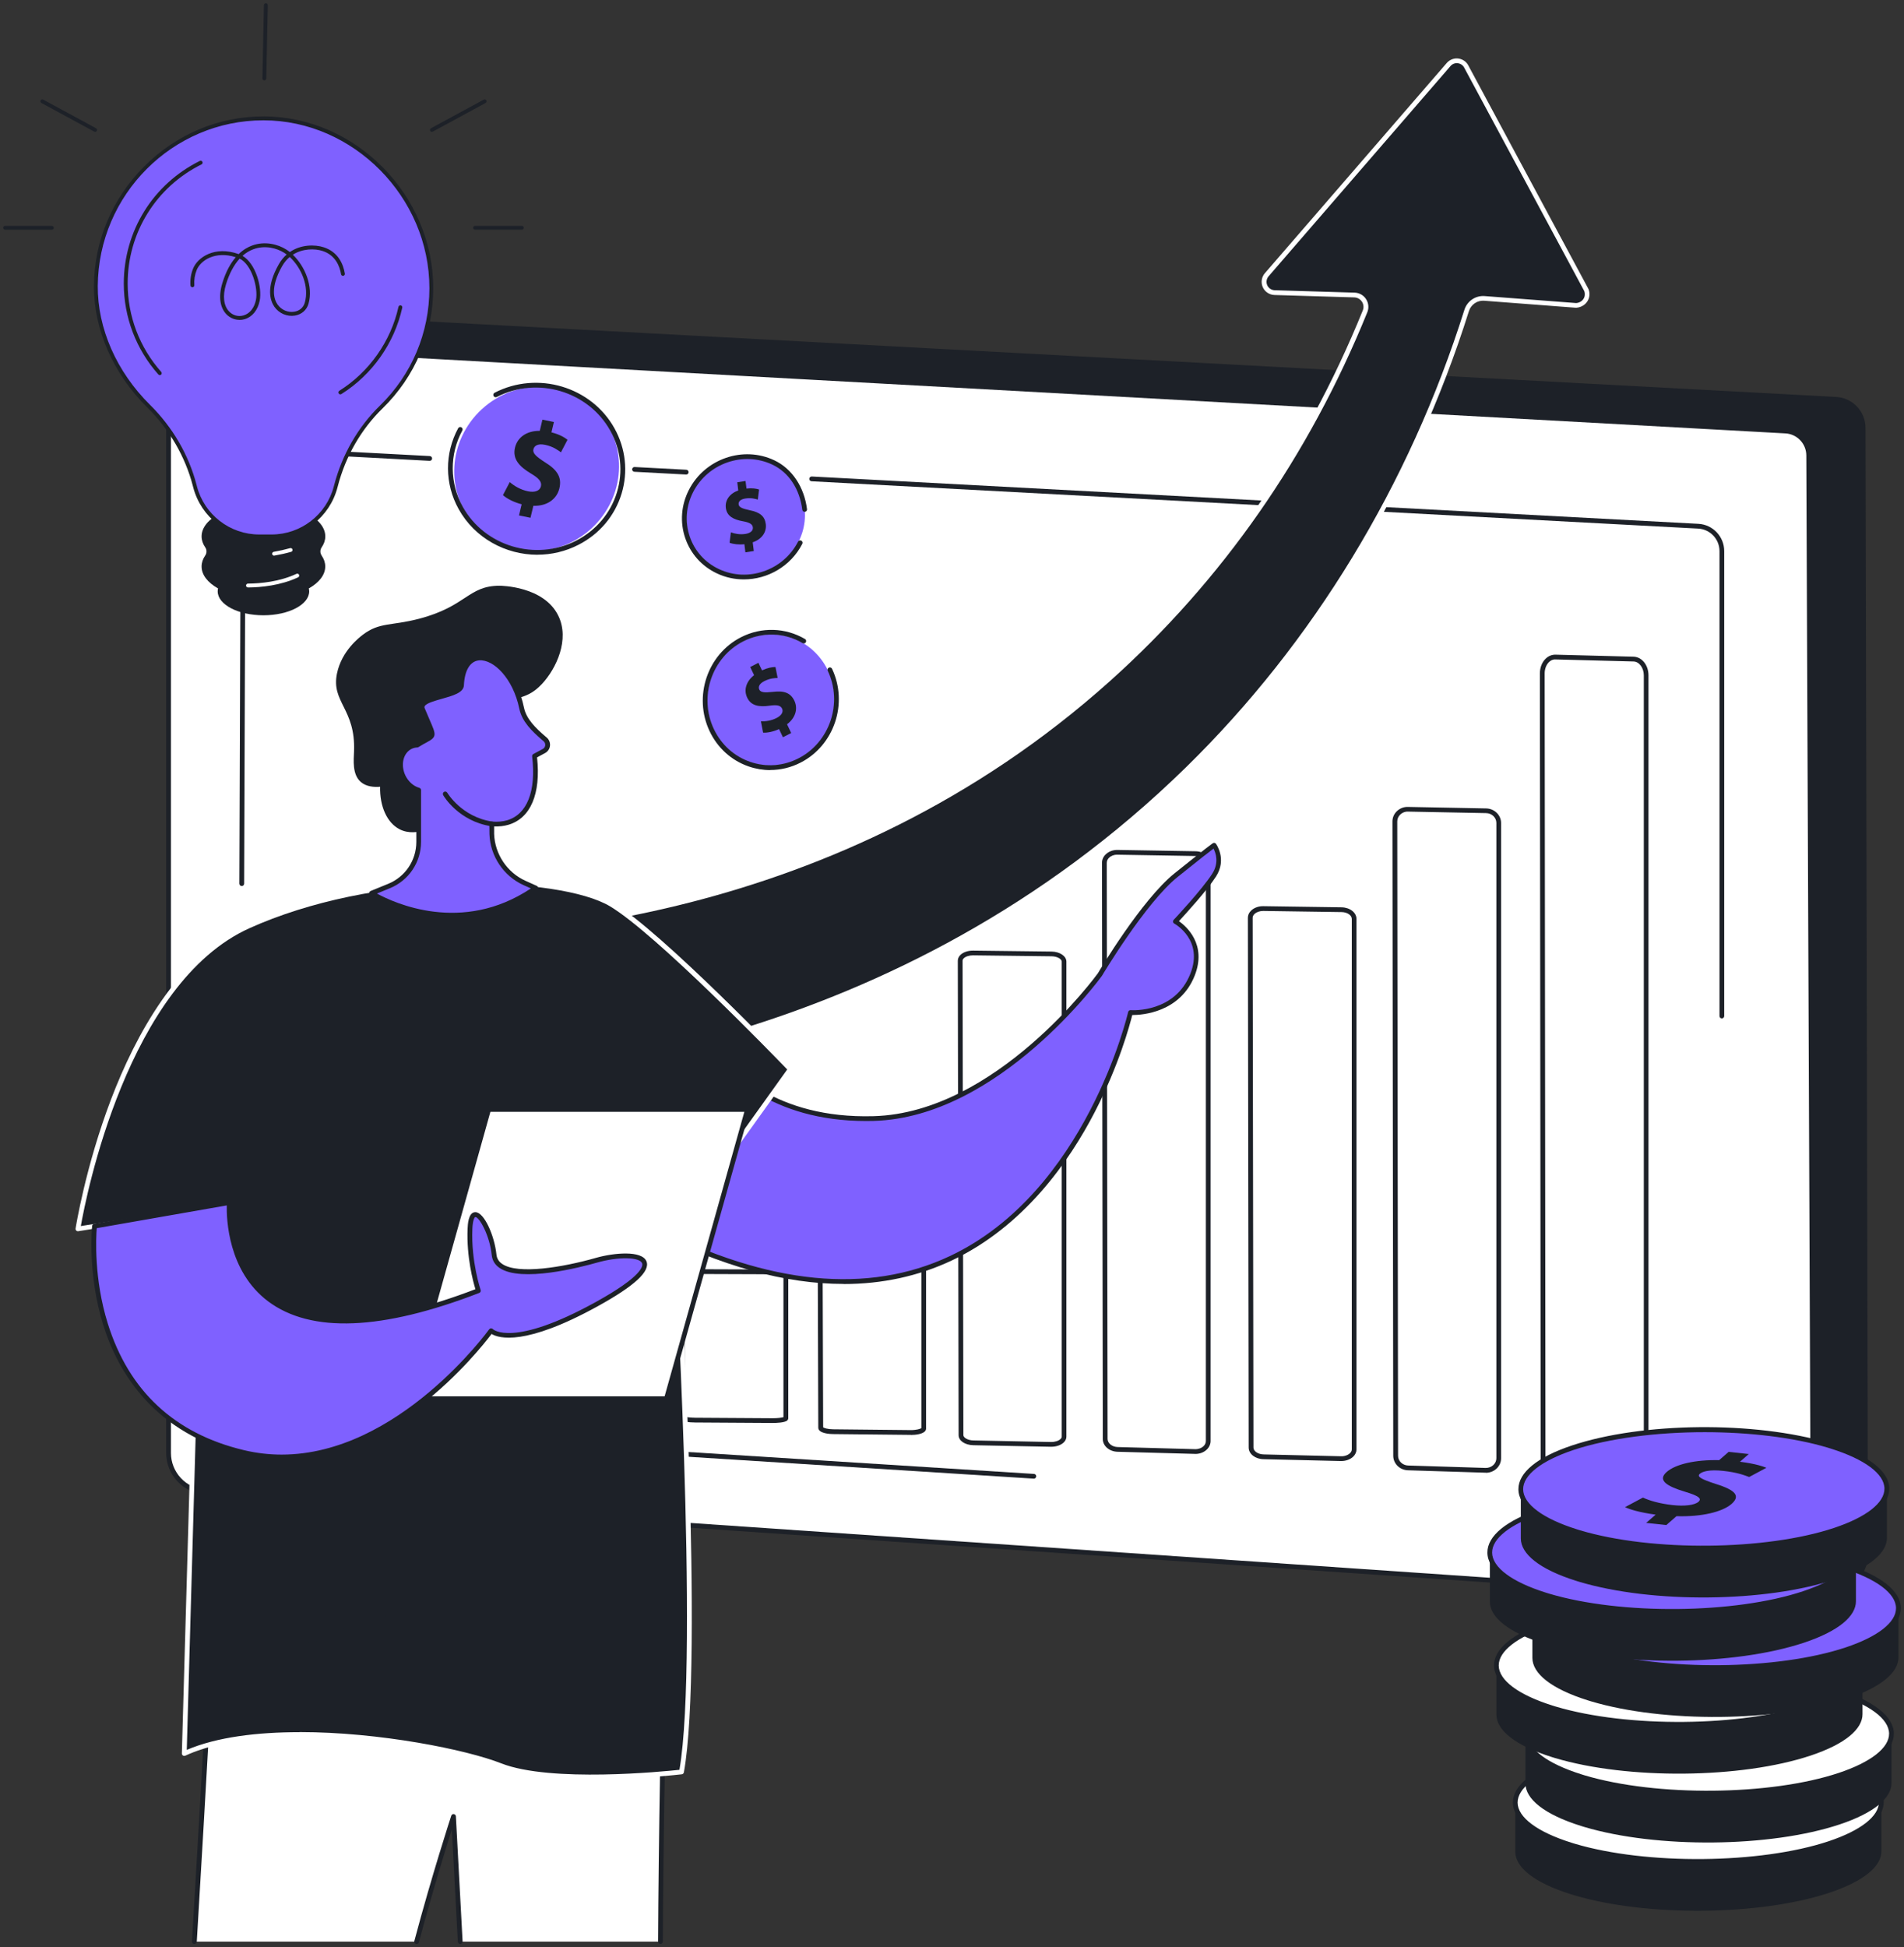 <?xml version="1.0" encoding="UTF-8"?>
<svg xmlns="http://www.w3.org/2000/svg" id="Layer_1" viewBox="0 0 403.28 412.37">
  <rect x="0" y="0" width="403.28" height="412.37" fill="#333333" stroke="none"/>
  <defs>
    <style>.cls-1{fill:#fff;}.cls-2{fill:#1d2128;}.cls-3{fill:#7f61ff;}</style>
  </defs>
  <g id="Building_investment">
    <path class="cls-2" d="m388.33,336.3l-347.09-23.61-1.07-236.8c-.03-5.71,4.74-10.27,10.42-9.97l338.33,18.14c3.48.19,6.21,3.07,6.21,6.57l.52,238.77c0,3.99-3.36,7.16-7.32,6.89Z"></path>
    <path class="cls-1" d="m384.05,330.41c.02,4.81-4.05,8.63-8.85,8.3l-331.77-22.74c-4.35-.3-7.72-3.91-7.72-8.27V81.16c0-4.75,3.99-8.53,8.74-8.27l333.74,18.39c2.75.15,4.9,2.42,4.91,5.17l.95,233.97Z"></path>
    <path class="cls-2" d="m375.78,339.24c-.21,0-.41,0-.62-.02l-331.77-22.74c-4.59-.31-8.19-4.17-8.19-8.77V81.16c0-2.44.98-4.71,2.75-6.38,1.77-1.68,4.09-2.53,6.53-2.39l333.74,18.39c3.01.17,5.37,2.65,5.38,5.67l.95,233.97c0,2.47-.98,4.76-2.78,6.45-1.65,1.55-3.76,2.38-5.99,2.38ZM43.98,73.38c-1.99,0-3.87.75-5.34,2.13-1.57,1.48-2.43,3.49-2.43,5.65v226.55c0,4.07,3.18,7.48,7.25,7.76l331.77,22.74c2.18.16,4.26-.59,5.85-2.09,1.59-1.5,2.47-3.52,2.46-5.71l-.95-233.97c-.01-2.48-1.96-4.53-4.43-4.66L44.42,73.39c-.15,0-.29-.01-.44-.01Z"></path>
    <path class="cls-2" d="m345.94,313.88s-.07,0-.11,0l-16.39-.69c-1.74-.07-3.11-1.8-3.11-3.94l-.17-166.65c0-1.22.44-2.35,1.21-3.1.59-.57,1.31-.87,2.08-.86l16.55.43c1.77.05,3.16,1.78,3.16,3.95v166.91c0,1.23-.45,2.36-1.24,3.12-.57.54-1.27.84-1.99.84Zm-16.56-174.24c-.47,0-.92.2-1.3.57-.57.56-.91,1.45-.91,2.38l.17,166.65c0,1.57.97,2.89,2.15,2.94l16.39.69c.64.02,1.08-.29,1.36-.55.58-.56.93-1.45.93-2.39v-166.91c0-1.59-.98-2.91-2.17-2.94l-16.55-.43s-.03,0-.04,0Z"></path>
    <path class="cls-2" d="m314.72,311.87s-.07,0-.11,0l-16.39-.51c-1.74-.05-3.11-1.4-3.12-3.06l-.17-134.35c0-.8.32-1.56.91-2.14.62-.61,1.48-.96,2.38-.93l16.56.32c1.74.03,3.16,1.41,3.16,3.07v134.55c0,.81-.33,1.57-.92,2.15-.61.59-1.44.92-2.3.92Zm-.07-1.01c.63.02,1.24-.21,1.67-.63.4-.39.62-.89.62-1.43v-134.55c0-1.11-.97-2.04-2.17-2.06l-16.55-.32c-.62-.03-1.23.22-1.66.65-.39.39-.61.89-.61,1.42l.17,134.35c0,1.11.94,2.02,2.14,2.06l16.39.51Z"></path>
    <path class="cls-2" d="m284.09,309.4s-.07,0-.1,0l-16.39-.39c-1.75-.04-3.12-1.12-3.12-2.46l-.17-112.19c0-.56.23-1.08.67-1.51.62-.61,1.6-.98,2.62-.95l16.55.24c1.77.03,3.16,1.11,3.16,2.46v112.34c0,.56-.24,1.09-.68,1.52-.61.59-1.55.94-2.54.94Zm-16.55-116.49c-.74,0-1.43.25-1.85.66-.17.17-.37.44-.37.79l.17,112.19c0,.77.96,1.42,2.14,1.45l16.39.39c.75.03,1.48-.23,1.92-.65.17-.17.38-.44.38-.8v-112.34c0-.78-.97-1.44-2.17-1.45l-16.55-.24s-.03,0-.05,0Z"></path>
    <path class="cls-2" d="m253.2,307.89s-.07,0-.11,0l-16.39-.45c-1.75-.05-3.12-1.24-3.12-2.72l-.17-122c0-.66.27-1.29.78-1.78.63-.62,1.54-.97,2.51-.95l16.55.28c1.77.03,3.16,1.23,3.16,2.73v122.17c0,.66-.28,1.3-.79,1.79-.61.6-1.5.94-2.43.94Zm-16.56-126.9c-.68,0-1.31.24-1.74.66-.22.21-.48.57-.48,1.07l.17,122c0,.92.96,1.69,2.14,1.72l16.39.45c.71.02,1.36-.22,1.81-.65.22-.21.48-.58.48-1.07v-122.17c0-.93-.97-1.7-2.17-1.72l-16.55-.28s-.03,0-.05,0Z"></path>
    <path class="cls-2" d="m222.65,306.38s-.07,0-.1,0l-16.39-.33c-1.78-.04-3.12-.95-3.12-2.13l-.17-100.47c0-.44.19-.86.54-1.21.6-.6,1.63-.95,2.74-.93l16.56.2c1.77.02,3.16.96,3.16,2.14v100.59c0,.44-.19.86-.55,1.21-.59.58-1.59.93-2.67.93Zm-16.56-104.07c-.82,0-1.57.24-1.97.64-.16.16-.24.33-.24.49l.17,100.47c0,.51.88,1.11,2.14,1.13l16.39.33c.83.02,1.64-.23,2.05-.64.17-.16.25-.33.25-.5v-100.59c0-.52-.89-1.12-2.17-1.13l-16.55-.2s-.03,0-.05,0Z"></path>
    <path class="cls-2" d="m192.93,303.86s-.06,0-.09,0l-16.39-.17c-.52,0-3.12-.09-3.13-1.34l-.17-51.85c0-.15.05-.39.27-.61.56-.56,1.92-.73,3.01-.74l16.55.11c1.46,0,3.17.37,3.17,1.35v51.92c0,.16-.05.39-.27.61-.55.54-1.87.74-2.95.74Zm-.08-1.01c1.28.01,2.1-.26,2.3-.42v-51.75c-.19-.15-.96-.41-2.16-.42l-16.55-.11h-.05c-1.23,0-2.02.26-2.21.42l.17,51.69c.19.15.95.41,2.13.42l16.39.17Z"></path>
    <path class="cls-2" d="m163.72,301.34h-.08l-16.39-.1c-3.12-.02-3.13-.73-3.13-.99l-.17-30.46c0-.16.07-.32.19-.45.52-.52,2.5-.55,3.09-.56l16.56.06c3.17.01,3.17.73,3.17,1v30.5c0,.16-.07.32-.19.45-.51.5-2.36.55-3.04.55Zm-18.6-1.33c.29.09,1,.22,2.13.23l16.39.1c1.18,0,1.98-.12,2.3-.23v-30.03c-.29-.09-1.01-.22-2.16-.23l-16.56-.06c-1.14,0-1.95.13-2.27.23l.17,29.99Zm-.17-30.23h0s0,0,0,0Z"></path>
    <path class="cls-1" d="m134.93,298.32l-16.39-.1c-1.46,0-2.63-.23-2.63-.5l-.17-30.46c0-.28,1.25-.5,2.78-.5l16.55.06c1.48,0,2.66.23,2.66.5v30.5c0,.28-1.27.51-2.81.5Z"></path>
    <path class="cls-2" d="m218.99,313.13s-.02,0-.03,0l-164.88-10.44c-1.33-.09-2.38-1.2-2.4-2.53l-.99-99.63c0-.28.22-.51.5-.51h0c.28,0,.5.22.5.5l.99,99.63c0,.81.65,1.48,1.45,1.54l164.88,10.44c.28.02.49.26.47.53-.02.27-.24.47-.5.47Z"></path>
    <path class="cls-2" d="m364.7,215.67c-.28,0-.5-.23-.5-.5v-98.46c0-2.54-1.99-4.64-4.53-4.77l-187.78-10.02c-.28-.02-.49-.25-.48-.53.01-.28.26-.49.53-.48l187.78,10.02c3.07.16,5.48,2.7,5.48,5.78v98.46c0,.28-.23.5-.5.5Z"></path>
    <path class="cls-2" d="m145.35,100.49s-.02,0-.03,0l-10.95-.58c-.28-.02-.49-.25-.48-.53.01-.28.26-.5.53-.48l10.95.58c.28.02.49.25.48.53-.01.27-.24.48-.5.48Z"></path>
    <path class="cls-2" d="m51.2,187.63h0c-.28,0-.5-.23-.5-.51l.31-87.15s0-.03,0-.05c.33-3.06,2.99-5.32,6.07-5.16l8.4.46,25.56,1.36c.28.02.49.25.48.53-.01.28-.25.49-.53.48l-33.96-1.82c-2.53-.13-4.73,1.72-5.01,4.24l-.31,87.12c0,.28-.23.5-.5.5Z"></path>
    <path class="cls-2" d="m398.49,381.61v10.43c.01,3.16-3.65,6.33-11,8.78-14.71,4.9-38.71,5.11-54.08.53-.25-.08-.5-.15-.75-.23-7.79-2.45-11.7-5.7-11.71-8.97v-10.43c0,3.26,3.91,6.52,11.7,8.97.25.08.5.15.75.23,15.37,4.58,39.38,4.38,54.08-.53,7.35-2.45,11.01-5.62,11.01-8.78Z"></path>
    <path class="cls-1" d="m386.03,372.41c.25.08.5.15.75.23,15.34,4.82,15.65,12.77.7,17.75-14.71,4.9-38.71,5.11-54.08.53-.25-.08-.5-.15-.75-.23-15.33-4.82-15.65-12.77-.7-17.75,14.71-4.9,38.7-5.11,54.08-.53Z"></path>
    <path class="cls-2" d="m359.57,394.75c-9.4,0-18.81-1.11-26.31-3.35-.25-.08-.51-.15-.76-.23-7.75-2.43-12.03-5.78-12.06-9.42-.03-3.54,4-6.84,11.35-9.29,14.87-4.96,38.76-5.19,54.38-.53.26.08.51.15.76.23,7.75,2.43,12.03,5.78,12.06,9.42.03,3.54-4,6.84-11.35,9.29-7.73,2.58-17.9,3.88-28.07,3.88Zm.33-25.1c-10.13,0-20.27,1.27-27.79,3.77-6.8,2.27-10.69,5.3-10.67,8.33.03,3.12,4.17,6.2,11.35,8.46.25.08.49.15.74.23,15.2,4.53,39.32,4.3,53.78-.52,6.8-2.27,10.69-5.3,10.66-8.33-.03-3.12-4.17-6.2-11.36-8.46-.25-.08-.49-.15-.74-.23-7.29-2.17-16.64-3.25-25.99-3.25Z"></path>
    <path class="cls-2" d="m400.64,367.15v10.43c.01,3.16-3.65,6.33-11,8.78-14.71,4.9-38.71,5.11-54.08.53-.25-.08-.5-.15-.75-.23-7.79-2.45-11.7-5.7-11.71-8.97v-10.43c0,3.26,3.91,6.52,11.7,8.97.25.08.5.15.75.23,15.37,4.58,39.38,4.38,54.08-.53,7.35-2.45,11.01-5.62,11.01-8.78Z"></path>
    <path class="cls-1" d="m388.18,357.95c.25.08.5.15.75.23,15.33,4.82,15.65,12.77.7,17.75-14.71,4.9-38.71,5.11-54.08.53-.25-.08-.5-.15-.75-.23-15.33-4.82-15.65-12.77-.7-17.75,14.71-4.9,38.7-5.11,54.08-.53Z"></path>
    <path class="cls-2" d="m361.71,380.28c-9.4,0-18.81-1.11-26.31-3.35-.25-.08-.51-.15-.76-.23-7.74-2.43-12.03-5.78-12.06-9.42-.03-3.54,4-6.84,11.35-9.29,14.87-4.96,38.76-5.19,54.38-.53.26.08.51.15.76.23,7.75,2.43,12.03,5.78,12.06,9.42.03,3.54-4,6.84-11.35,9.29-7.73,2.58-17.9,3.88-28.07,3.88Zm.33-25.1c-10.13,0-20.27,1.27-27.79,3.77-6.8,2.27-10.69,5.3-10.67,8.33.03,3.12,4.17,6.2,11.35,8.46.25.08.49.15.74.23,15.2,4.53,39.32,4.3,53.78-.52,6.8-2.27,10.69-5.3,10.67-8.33-.03-3.12-4.17-6.2-11.36-8.46-.25-.08-.49-.15-.74-.23-7.29-2.17-16.64-3.25-25.99-3.25Z"></path>
    <path class="cls-2" d="m394.49,352.57v10.43c.01,3.16-3.65,6.33-11,8.78-14.71,4.9-38.71,5.11-54.08.53-.25-.08-.5-.15-.75-.23-7.79-2.45-11.7-5.7-11.71-8.97v-10.43c0,3.26,3.91,6.52,11.7,8.97.25.08.5.15.75.23,15.37,4.58,39.38,4.38,54.08-.53,7.35-2.45,11.01-5.62,11.01-8.78Z"></path>
    <path class="cls-1" d="m382.03,343.37c.25.08.5.15.75.23,15.34,4.82,15.65,12.77.7,17.75-14.71,4.9-38.71,5.11-54.08.53-.25-.08-.5-.15-.75-.23-15.33-4.82-15.65-12.77-.7-17.75,14.71-4.9,38.7-5.11,54.08-.53Z"></path>
    <path class="cls-2" d="m355.57,365.71c-9.4,0-18.81-1.11-26.31-3.35-.26-.08-.51-.15-.76-.23-7.74-2.43-12.03-5.78-12.06-9.42-.03-3.54,4-6.84,11.35-9.29,14.87-4.96,38.76-5.19,54.38-.53.26.08.51.15.76.23,7.75,2.43,12.03,5.78,12.06,9.42.03,3.54-4,6.84-11.35,9.29-7.73,2.58-17.9,3.88-28.07,3.88Zm.33-25.1c-10.13,0-20.27,1.27-27.79,3.77-6.8,2.27-10.69,5.3-10.67,8.33.03,3.12,4.17,6.2,11.35,8.46.25.08.49.15.74.23,15.2,4.53,39.32,4.3,53.78-.52,6.8-2.27,10.69-5.3,10.66-8.33-.03-3.12-4.17-6.2-11.36-8.46-.25-.08-.49-.15-.74-.23-7.29-2.17-16.64-3.25-25.99-3.25Z"></path>
    <path class="cls-2" d="m402.11,340.56v10.43c.01,3.16-3.65,6.33-11,8.78-14.71,4.9-38.71,5.11-54.08.53-.25-.08-.5-.15-.75-.23-7.79-2.45-11.7-5.7-11.71-8.97v-10.43c0,3.26,3.91,6.52,11.7,8.97.25.08.5.15.75.23,15.37,4.58,39.38,4.38,54.08-.53,7.35-2.45,11.01-5.62,11.01-8.78Z"></path>
    <path class="cls-3" d="m389.65,331.36c.25.08.5.15.75.23,15.34,4.82,15.65,12.77.7,17.75-14.71,4.9-38.71,5.11-54.08.53-.25-.08-.5-.15-.75-.23-15.33-4.82-15.65-12.77-.7-17.75,14.71-4.9,38.7-5.11,54.08-.53Z"></path>
    <path class="cls-2" d="m363.19,353.7c-9.4,0-18.81-1.11-26.31-3.35-.26-.08-.51-.15-.76-.23-7.74-2.43-12.03-5.78-12.06-9.42-.03-3.54,4-6.84,11.35-9.29,14.87-4.96,38.76-5.19,54.38-.53.26.08.51.15.76.23,7.75,2.43,12.03,5.78,12.06,9.42.03,3.54-4,6.84-11.35,9.29-7.73,2.58-17.9,3.88-28.07,3.88Zm.33-25.1c-10.13,0-20.27,1.27-27.79,3.77-6.8,2.27-10.69,5.3-10.67,8.33.03,3.12,4.17,6.2,11.35,8.46.25.08.49.15.74.23,15.2,4.53,39.32,4.3,53.78-.52,6.8-2.27,10.69-5.3,10.66-8.33-.03-3.12-4.17-6.2-11.36-8.46-.25-.08-.49-.15-.74-.23-7.29-2.17-16.64-3.25-25.99-3.25Z"></path>
    <path class="cls-2" d="m393.1,328.66v10.43c.01,3.16-3.65,6.33-11,8.78-14.71,4.9-38.71,5.11-54.08.53-.25-.08-.5-.15-.75-.23-7.79-2.45-11.7-5.7-11.71-8.97v-10.43c0,3.26,3.91,6.52,11.7,8.97.25.08.5.15.75.23,15.37,4.58,39.38,4.38,54.08-.53,7.35-2.45,11.01-5.62,11.01-8.78Z"></path>
    <path class="cls-3" d="m380.64,319.46c.25.08.5.15.75.23,15.34,4.82,15.65,12.77.7,17.75-14.71,4.9-38.71,5.11-54.08.53-.25-.08-.5-.15-.75-.23-15.33-4.82-15.65-12.77-.7-17.75,14.71-4.9,38.7-5.11,54.08-.53Z"></path>
    <path class="cls-2" d="m354.17,341.8c-9.4,0-18.81-1.11-26.31-3.35-.25-.08-.51-.15-.76-.23-7.75-2.43-12.03-5.78-12.06-9.42-.03-3.54,4-6.84,11.35-9.29,14.87-4.96,38.76-5.19,54.38-.53.26.08.51.15.76.23,7.75,2.43,12.03,5.78,12.06,9.42.03,3.54-4,6.84-11.35,9.29-7.73,2.58-17.9,3.88-28.07,3.88Zm.33-25.1c-10.13,0-20.27,1.27-27.79,3.77-6.8,2.27-10.69,5.3-10.67,8.33.03,3.12,4.17,6.2,11.35,8.46.25.08.49.15.74.23,15.2,4.53,39.32,4.3,53.78-.52,6.8-2.27,10.69-5.3,10.66-8.33-.03-3.12-4.17-6.2-11.36-8.46-.25-.08-.49-.15-.74-.23-7.29-2.17-16.64-3.25-25.99-3.25Z"></path>
    <path class="cls-2" d="m399.66,315.26v10.43c.01,3.16-3.65,6.33-11,8.78-14.71,4.9-38.71,5.11-54.08.53-.25-.08-.5-.15-.75-.23-7.79-2.45-11.7-5.7-11.71-8.97v-10.43c0,3.26,3.91,6.52,11.7,8.97.25.08.5.15.75.23,15.37,4.58,39.38,4.38,54.08-.53,7.35-2.45,11.01-5.62,11.01-8.78Z"></path>
    <path class="cls-3" d="m387.2,306.06c.25.08.5.15.75.23,15.33,4.82,15.65,12.77.7,17.75-14.71,4.9-38.71,5.11-54.08.53-.25-.08-.5-.15-.75-.23-15.33-4.82-15.65-12.77-.7-17.75,14.71-4.9,38.7-5.11,54.08-.53Z"></path>
    <path class="cls-2" d="m360.74,328.39c-9.4,0-18.81-1.11-26.31-3.35-.26-.08-.51-.15-.76-.23-7.74-2.43-12.03-5.78-12.06-9.42-.03-3.54,4-6.84,11.35-9.29,14.87-4.96,38.76-5.19,54.38-.53.26.08.51.15.76.23,7.75,2.43,12.03,5.78,12.06,9.42.03,3.54-4,6.84-11.35,9.29-7.73,2.58-17.9,3.88-28.07,3.88Zm.33-25.1c-10.13,0-20.27,1.27-27.79,3.77-6.8,2.27-10.69,5.3-10.67,8.33.03,3.12,4.17,6.2,11.35,8.46.25.08.49.15.74.23,15.2,4.53,39.32,4.3,53.78-.52,6.8-2.27,10.69-5.3,10.66-8.33-.03-3.12-4.17-6.2-11.36-8.46-.25-.08-.49-.15-.74-.23-7.29-2.17-16.64-3.25-25.99-3.25Z"></path>
    <path class="cls-2" d="m370.4,307.92l-1.86,1.63c1.68.22,2.95.47,3.93.73.68.18,1.23.37,1.67.55l-3.65,1.95c-.47-.17-1.1-.42-2.05-.68-.87-.23-1.99-.46-3.49-.62-2.83-.3-4.33.11-4.92.63-.7.61.38,1.16,3.4,2.15,4.29,1.33,5.21,2.57,3.31,4.24-1.88,1.64-6.23,2.75-11.65,2.58l-2.16,1.88-4.26-.46,2.01-1.75c-1.61-.21-3.08-.5-4.28-.82-.93-.25-1.69-.51-2.2-.77l3.78-2.02c.67.31,1.54.63,2.59.91,1.05.28,2.29.52,3.7.68,2.48.27,4.64.04,5.48-.7.8-.7-.08-1.29-2.77-2.1-3.89-1.17-6.01-2.43-3.96-4.22,1.86-1.63,6.01-2.61,11.11-2.5l2.01-1.75,4.26.46Z"></path>
    <path class="cls-2" d="m336.02,61.45l-25.39-47.23c-.68-1.47-2.63-1.79-3.74-.61l-38.53,44.51c-.61.65-.79,1.6-.46,2.43.34.83,1.13,1.39,2.02,1.42,5.65.17,11.3.34,16.95.51.82.02,1.58.45,2.03,1.14.45.69.53,1.55.22,2.31-8.15,20.07-23.99,50.66-54.31,77.86-61.96,55.6-137.38,54.86-156.09,54.14,1.56,10.64,3.13,21.28,4.69,31.92,19.88-.11,102.52-2.8,168.14-67.01,35.83-35.07,51.85-74.06,59.09-97.08.51-1.63,2.08-2.69,3.78-2.56,6.47.49,12.94.99,19.41,1.48.94-.06,1.76-.6,2.13-1.41.38-.85.11-1.65.04-1.83Z"></path>
    <path class="cls-1" d="m83.42,230.36c-.25,0-.46-.18-.5-.43l-4.69-31.92c-.02-.15.02-.3.12-.41.1-.11.24-.18.39-.17,27.54,1.06,97.86-2.08,155.73-54.01,23.63-21.21,41.86-47.34,54.18-77.68.25-.61.18-1.3-.18-1.85-.36-.55-.96-.89-1.62-.91l-16.95-.51c-1.09-.05-2.06-.73-2.47-1.74-.41-1.01-.19-2.17.56-2.97l38.51-44.5c.65-.69,1.58-1,2.49-.85.91.15,1.69.74,2.08,1.58l25.37,47.2s.02.04.03.06c.13.35.38,1.25-.06,2.21-.44.98-1.42,1.63-2.55,1.71-.02,0-.05,0-.07,0l-19.41-1.48c-1.49-.12-2.82.8-3.26,2.21-11.7,37.18-32.18,70.82-59.22,97.29-61.44,60.13-138.29,67-168.48,67.16h0Zm-4.1-31.9l4.54,30.89c30.37-.22,106.47-7.28,167.35-66.87,26.92-26.35,47.31-59.84,58.96-96.87.59-1.86,2.36-3.06,4.3-2.91l19.38,1.48c.75-.06,1.39-.49,1.67-1.12.27-.59.13-1.17.04-1.42l-25.37-47.2c-.27-.57-.75-.94-1.34-1.04-.59-.1-1.17.1-1.58.54l-38.51,44.5c-.49.52-.63,1.27-.37,1.91.26.65.88,1.08,1.58,1.11l16.94.51c.99.03,1.9.54,2.43,1.37.54.83.64,1.87.27,2.78-12.37,30.48-30.69,56.74-54.44,78.05-57.73,51.8-127.76,55.28-155.84,54.29Z"></path>
    <path class="cls-1" d="m140.72,354.2s-.22,8.72-.43,21.44c-.17,10.11-.35,22.75-.41,35.54h-42.39c-.85-15.88-1.42-26.5-1.42-26.5,0,0-4.08,12.42-7.82,26.5h-47.09c.98-16.29,1.86-31.63,2.42-41.53.39-6.96.63-11.23.63-11.23l96.52-4.23Z"></path>
    <path class="cls-2" d="m88.25,411.68s-.09,0-.13-.02c-.27-.07-.43-.35-.36-.62,3.7-13.93,7.78-26.41,7.82-26.53.08-.23.3-.38.54-.34.24.03.42.23.44.47l1.42,26.5c.01.28-.2.51-.48.53-.28.02-.51-.2-.53-.48l-1.27-23.77c-1.39,4.38-4.28,13.74-6.97,23.88-.06.23-.26.37-.49.37Z"></path>
    <path class="cls-2" d="m41.16,411.68s-.02,0-.03,0c-.28-.02-.49-.26-.47-.53,1.07-17.79,1.97-33.65,2.42-41.53.39-6.96.63-11.22.63-11.22.01-.26.22-.46.48-.48l96.52-4.23c.14,0,.28.05.37.14.1.1.15.23.15.37,0,.09-.22,8.86-.43,21.43-.22,12.96-.36,24.91-.41,35.54,0,.28-.23.5-.5.5h0c-.28,0-.5-.23-.5-.51.05-10.63.19-22.59.41-35.55.18-10.81.37-18.81.42-20.9l-95.52,4.19c-.07,1.27-.29,5.14-.6,10.77-.44,7.87-1.35,23.74-2.42,41.53-.02.27-.24.47-.5.47Z"></path>
    <path class="cls-3" d="m148.25,220.33c1.73-.14,10.22,17.26,36.81,16.53,26.58-.73,47.91-30.47,47.91-30.47,0,0,9.18-15.48,16.15-21.08,6.97-5.6,8.06-6.33,8.06-6.33,0,0,2.18,2.91,0,6.33-2.18,3.42-8.21,9.83-8.21,9.83,0,0,6.64,3.65,3.65,11.24-3.45,8.74-13.16,8.04-13.16,8.04,0,0-19.71,87.25-101.16,45.79l9.96-39.88Z"></path>
    <path class="cls-2" d="m178.67,271.9c-12.34,0-25.92-3.75-40.62-11.23-.21-.11-.32-.34-.26-.57l9.96-39.88c.05-.21.23-.36.45-.38.6-.05,1.19.6,2.46,2.02,4.05,4.51,13.52,15.09,34.37,14.51,26.03-.71,47.3-29.97,47.51-30.26.35-.6,9.28-15.59,16.24-21.17,6.9-5.55,8.05-6.33,8.09-6.36.22-.15.52-.1.68.11.02.03,2.37,3.23.02,6.91-1.88,2.94-6.46,7.95-7.86,9.47,1.58,1.12,5.94,4.93,3.34,11.52-3.1,7.85-11.15,8.36-13.19,8.36-.01,0-.03,0-.04,0-.48,1.94-2.81,10.64-7.95,20.56-5.36,10.37-14.98,24.23-30.32,31.44-7.05,3.31-14.7,4.97-22.89,4.97Zm-39.8-11.95c24.03,12.15,44.97,14.19,62.27,6.07,28.9-13.57,37.73-51.33,37.81-51.71.05-.24.28-.41.53-.39.38.03,9.39.56,12.65-7.72,2.8-7.1-3.17-10.48-3.42-10.62-.14-.08-.23-.21-.25-.36-.02-.15.02-.31.13-.42.06-.06,6.02-6.41,8.16-9.76,1.51-2.36.74-4.46.28-5.33-.76.57-2.75,2.1-7.6,6-6.81,5.47-15.94,20.79-16.03,20.94-.24.34-21.8,29.99-48.33,30.72-.56.02-1.11.02-1.65.02-20.17,0-29.47-10.37-33.5-14.87-.49-.55-.99-1.11-1.34-1.43l-9.71,38.86Z"></path>
    <path class="cls-2" d="m16.51,260.22s7.98-51.49,36.16-64.15c28.18-12.67,66.31-10.91,76.82-4.58,10.51,6.33,37.92,34.93,37.92,34.93l-24.21,33.81s5.53,91,1.16,115.02c0,0-26.94,3.14-38.36-1.36-11.42-4.5-48.99-10.8-66.95-2.55l3.26-115.21-25.79,4.1Z"></path>
    <path class="cls-1" d="m125.32,376.83c-7.13,0-14.66-.56-19.53-2.47-11.27-4.44-48.55-10.83-66.55-2.56-.16.07-.34.06-.49-.04-.15-.1-.23-.26-.23-.43l3.25-114.6-25.19,4c-.16.03-.32-.03-.43-.14-.11-.11-.17-.27-.14-.43.02-.13,2.07-13.09,7.54-27.43,5.07-13.28,14.2-30.49,28.91-37.11,12.67-5.69,28.73-9.05,45.23-9.46,13.95-.34,26.54,1.58,32.06,4.9,10.45,6.29,36.9,33.84,38.02,35.01.17.17.19.44.05.64l-24.11,33.66c.27,4.55,5.38,91.66,1.14,114.96-.04.22-.22.38-.44.41-.63.07-9.49,1.08-19.08,1.08Zm-61.88-10.03c16.99,0,35.36,3.72,42.72,6.62,10.46,4.12,34.47,1.72,37.75,1.37,4.19-24.24-1.18-113.63-1.23-114.53,0-.12.03-.23.09-.32l23.97-33.46c-2.97-3.08-27.76-28.67-37.52-34.54-5.37-3.23-17.74-5.1-31.51-4.76-16.37.4-32.29,3.73-44.84,9.37-25.86,11.62-34.67,56.95-35.75,63.09l25.1-3.99c.15-.02.3.02.41.12.11.1.18.24.17.39l-3.24,114.41c6.38-2.72,14.95-3.75,23.89-3.75Z"></path>
    <path class="cls-2" d="m63.79,348.09c-.24,0-.45-.17-.5-.42-.05-.27.13-.54.41-.58,22.48-3.97,36.41-14.02,44.14-21.74,8.36-8.36,11.45-15.84,11.48-15.91.1-.26.4-.38.66-.28.26.1.38.4.28.66-.03.08-3.2,7.75-11.7,16.25-7.83,7.83-21.94,18-44.68,22.02-.03,0-.06,0-.09,0Z"></path>
    <polygon class="cls-1" points="141.15 296.21 86.31 296.21 103.48 234.95 158.32 234.95 141.15 296.21"></polygon>
    <path class="cls-2" d="m141.15,296.71h-54.84c-.16,0-.31-.07-.4-.2-.1-.13-.13-.29-.08-.44l17.18-61.26c.06-.22.26-.37.48-.37h54.84c.16,0,.31.07.4.2.1.13.13.29.08.44l-17.18,61.26c-.06.22-.26.37-.48.37Zm-54.17-1.01h53.79l16.89-60.25h-53.79l-16.89,60.25Z"></path>
    <path class="cls-3" d="m20.03,259.66l28.55-5s-3.39,40.38,52.76,18.66c0,0-2.07-6.04-1.78-13.1.29-7.06,4.52-.23,5.11,5.51.59,5.74,13.77,3.41,21.7,1.15,7.92-2.26,18.32-.78,0,9.33-18.32,10.11-22.34,5.6-22.34,5.6,0,0-23.4,32.74-52.51,25.78-35.81-8.55-31.49-47.92-31.49-47.92Z"></path>
    <path class="cls-2" d="m59.65,309.04c-2.68,0-5.44-.3-8.25-.97-18.73-4.47-26.4-17.43-29.54-27.51-3.39-10.89-2.35-20.86-2.34-20.96.02-.22.19-.4.41-.44l28.55-5c.15-.03.31.02.43.12.12.11.18.26.16.41-.01.13-.97,13.11,8.34,20.08,8.7,6.51,23.26,5.91,43.29-1.76-.48-1.56-1.91-6.79-1.66-12.82.04-.85.14-3.45,1.61-3.49.01,0,.02,0,.03,0,1.88,0,4.06,4.99,4.47,8.97.09.85.49,1.5,1.23,2,3.35,2.27,12.78.72,19.83-1.29,3.87-1.1,9.75-1.61,10.71.72.87,2.1-2.51,5.22-10.33,9.53-15.38,8.48-20.94,6.78-22.47,5.86-1.33,1.76-6.9,8.85-15.13,15.19-7.13,5.5-17.5,11.35-29.34,11.35Zm-39.16-48.96c-.15,1.9-.63,10.7,2.34,20.21,4.46,14.28,14.15,23.3,28.8,26.8,2.72.65,5.41.95,8.02.95,24.69,0,43.75-26.24,43.96-26.53.09-.12.23-.2.38-.21.16,0,.3.05.4.17.03.03,4.17,3.98,21.72-5.7,10.05-5.54,10.11-7.73,9.89-8.26-.55-1.34-5.08-1.4-9.51-.14-3.69,1.05-16.09,4.25-20.67,1.15-.99-.67-1.55-1.59-1.67-2.73-.43-4.19-2.63-8.06-3.46-8.06h0c-.14,0-.55.48-.64,2.52-.29,6.88,1.73,12.86,1.75,12.92.09.26-.04.54-.29.63-20.61,7.97-35.65,8.57-44.71,1.79-8.54-6.39-8.83-17.53-8.77-20.32l-27.55,4.82Z"></path>
    <path class="cls-2" d="m95.42,172.6c-2.4,2.19-7.08,4.88-10.75,3.03-2.73-1.38-4.26-4.94-4.16-9.02-1.26.1-2.92.01-4.11-1.03-1.82-1.61-1.48-4.57-1.41-6.52.33-8.98-4.89-10.36-3.61-16.46,1-4.79,4.77-7.65,5.47-8.18,3.55-2.7,5.96-1.83,11.93-3.39,10.05-2.63,10.37-6.97,17-6.99.38,0,9.4.1,12.46,6.32,2.49,5.06-.42,11.22-3.42,14.45-3.89,4.19-6.68,2.12-10.59,5.63-6.85,6.17-1.68,15.63-8.8,22.15Z"></path>
    <path class="cls-3" d="m115.48,156.57l-.4-.34c-1.99-1.71-4.06-3.7-4.59-6.28-2.24-10.94-12.26-14.91-12.72-4.86-.12,2.53-9.37,2.4-8.27,5.06,2.86,6.93,2.93,5.07-1.11,7.62-.46.02-.91.12-1.34.32-2.07.97-2.81,3.78-1.64,6.28.71,1.52,1.96,2.57,3.29,2.95v10.96c0,4.11-2.48,7.81-6.29,9.36l-3.7,1.51s17.25,11.26,34.76-1.1l-2.34-1.05c-4.11-1.85-6.82-5.88-6.96-10.39l-.02-2.14c1.18.1,2.32.02,3.37-.28,4.9-1.42,6.52-7.07,5.69-14.08l1.99-1.07c.93-.5,1.07-1.78.27-2.47Z"></path>
    <path class="cls-2" d="m95.76,194.31c-9.89,0-17.21-4.66-17.33-4.74-.16-.1-.24-.28-.23-.47.02-.19.14-.35.31-.42l3.7-1.51c3.63-1.48,5.97-4.97,5.97-8.89v-10.59c-1.37-.51-2.56-1.64-3.24-3.1-.61-1.32-.77-2.76-.43-4.06.35-1.33,1.17-2.36,2.31-2.89.43-.2.9-.32,1.4-.36.68-.43,1.24-.73,1.7-.97.83-.44,1.1-.6,1.12-.83.04-.38-.33-1.23-.94-2.63-.29-.68-.65-1.5-1.07-2.51-.17-.42-.17-.85.01-1.23.51-1.05,2.34-1.57,4.28-2.11,1.74-.49,3.9-1.09,3.94-1.94.25-5.36,3-6.15,4.18-6.24,3.46-.27,8.07,3.87,9.54,11.03.5,2.45,2.55,4.38,4.42,6l.4.34c.5.43.76,1.08.69,1.74-.07.66-.46,1.24-1.05,1.55l-1.69.91c.84,7.71-1.37,12.91-6.09,14.28-.92.27-1.93.38-3,.34v1.6c.15,4.27,2.76,8.18,6.67,9.93l2.34,1.05c.17.07.28.23.3.41.02.18-.06.36-.21.46-6.26,4.42-12.52,5.85-18,5.85Zm-15.91-5.08c3.61,1.98,18.01,8.65,32.6-1.09l-1.52-.68c-4.26-1.91-7.11-6.16-7.26-10.83l-.02-2.15c0-.14.06-.28.16-.37.1-.1.24-.15.39-.13,1.16.1,2.23.01,3.18-.26,4.26-1.24,6.21-6.17,5.33-13.54-.02-.21.08-.41.26-.5l1.99-1.07c.3-.16.49-.44.52-.77.04-.33-.09-.65-.34-.87l-.4-.34c-2-1.73-4.19-3.8-4.75-6.56-1.32-6.41-5.44-10.46-8.48-10.23-1.92.15-3.1,2.08-3.25,5.28-.07,1.58-2.31,2.2-4.68,2.87-1.48.42-3.33.93-3.64,1.58-.04.08-.07.2.01.4.41,1,.77,1.82,1.06,2.49,1.38,3.17,1.56,3.58-.63,4.75-.46.25-1.04.55-1.74,1-.07.05-.16.07-.25.08-.41.02-.8.11-1.15.27-.86.4-1.49,1.2-1.76,2.23-.28,1.07-.15,2.27.36,3.38.62,1.32,1.73,2.32,2.97,2.67.22.06.37.26.37.48v10.95c0,4.33-2.59,8.19-6.6,9.83l-2.75,1.13Z"></path>
    <path class="cls-2" d="m104.16,174.98s-.05,0-.08,0c-6.96-1.07-10.08-6.37-10.21-6.59-.14-.24-.06-.55.18-.69.24-.14.55-.06.69.18.03.05,3.02,5.11,9.49,6.1.27.04.46.3.42.57-.04.25-.25.43-.5.43Z"></path>
    <ellipse class="cls-3" cx="113.66" cy="99.28" rx="17.71" ry="17.15" transform="translate(-37.21 102.82) rotate(-42.48)"></ellipse>
    <path class="cls-2" d="m113.83,117.48c-6.73,0-13.28-3.52-16.69-9.68-2.97-5.36-3-11.75-.1-17.11.13-.24.44-.33.68-.2s.34.44.2.68c-2.74,5.05-2.7,11.09.09,16.14,4.65,8.39,15.44,11.61,24.06,7.16,4.2-2.17,7.26-5.8,8.61-10.23,1.32-4.36.83-8.98-1.4-13.01-4.65-8.39-15.44-11.6-24.06-7.16-.25.13-.55.03-.68-.22-.13-.25-.03-.55.22-.68,9.1-4.69,20.5-1.29,25.41,7.57,2.36,4.27,2.89,9.16,1.49,13.79-1.43,4.69-4.66,8.54-9.11,10.83-2.78,1.43-5.77,2.11-8.72,2.11Z"></path>
    <path class="cls-2" d="m109.93,109.16l.56-2.37c-1.64-.42-3.15-1.2-3.96-1.94l1.44-2.76c.9.79,2.24,1.61,3.85,1.95,1.41.29,2.51-.06,2.75-1.05.23-.95-.43-1.71-2.11-2.71-2.44-1.45-3.95-3.07-3.38-5.48.52-2.19,2.47-3.59,5.25-3.56l.56-2.37,2.43.5-.52,2.19c1.64.42,2.68,1,3.4,1.57l-1.39,2.66c-.58-.41-1.58-1.22-3.37-1.59-1.61-.33-2.3.26-2.46.95-.2.82.55,1.52,2.47,2.76,2.7,1.66,3.57,3.27,3.03,5.51-.53,2.22-2.54,3.79-5.51,3.69l-.61,2.54-2.43-.5Z"></path>
    <ellipse class="cls-3" cx="157.92" cy="109.45" rx="12.66" ry="12.26" transform="translate(-33.18 89.5) rotate(-28.77)"></ellipse>
    <path class="cls-2" d="m157.55,122.7c-1.94,0-3.9-.41-5.74-1.29-3.19-1.51-5.56-4.17-6.68-7.48-1.14-3.36-.86-6.98.79-10.2,3.37-6.58,11.5-9.39,18.11-6.24,3.73,1.77,6.31,5.64,6.9,10.34.03.28-.16.53-.44.56-.27.03-.53-.16-.56-.44-.56-4.42-2.86-7.91-6.33-9.55-6.13-2.91-13.65-.31-16.78,5.79-1.52,2.98-1.78,6.32-.73,9.42,1.03,3.05,3.22,5.5,6.16,6.89,6.13,2.91,13.65.31,16.78-5.79.13-.25.43-.35.68-.22.25.13.35.43.22.68-2.43,4.75-7.34,7.53-12.37,7.53Z"></path>
    <path class="cls-2" d="m157.88,116.98l-.21-1.73c-1.21.13-2.41-.02-3.14-.31l.28-2.21c.8.3,1.91.52,3.07.34,1.02-.16,1.67-.66,1.58-1.39-.08-.69-.71-1.04-2.09-1.29-2-.36-3.41-1.07-3.63-2.83-.2-1.6.76-3.02,2.63-3.7l-.21-1.73,1.75-.27.2,1.6c1.21-.13,2.04,0,2.67.2l-.27,2.13c-.49-.13-1.36-.42-2.65-.22-1.16.18-1.48.74-1.41,1.25.07.6.75.88,2.34,1.23,2.22.44,3.2,1.3,3.41,2.94.2,1.62-.76,3.17-2.77,3.85l.23,1.85-1.75.27Z"></path>
    <ellipse class="cls-3" cx="163.26" cy="148.23" rx="13.91" ry="13.47" transform="translate(-8.22 286.87) rotate(-81.19)"></ellipse>
    <path class="cls-2" d="m163.14,163.08c-1.52,0-3.05-.25-4.53-.76-3.67-1.25-6.63-3.92-8.32-7.5-3.46-7.32-.47-16.24,6.67-19.88,4.32-2.2,9.38-2.06,13.54.38.24.14.32.45.18.69-.14.24-.45.32-.69.18-3.86-2.27-8.56-2.4-12.57-.36-6.66,3.4-9.45,11.72-6.22,18.55,1.58,3.33,4.32,5.81,7.74,6.97,3.36,1.15,6.97.88,10.16-.75,6.66-3.4,9.45-11.72,6.22-18.55-.12-.25-.01-.55.24-.67.25-.12.55-.01.67.24,3.46,7.32.47,16.24-6.67,19.88-2.03,1.04-4.22,1.56-6.42,1.56Z"></path>
    <path class="cls-2" d="m165.83,156.13l-.82-1.73c-1.21.55-2.52.81-3.38.75l-.47-2.4c.94.04,2.17-.11,3.32-.7,1.01-.51,1.51-1.27,1.17-1.99-.33-.69-1.1-.84-2.63-.62-2.2.31-3.93.06-4.76-1.7-.76-1.6-.25-3.41,1.46-4.76l-.82-1.73,1.74-.89.76,1.6c1.21-.55,2.13-.7,2.85-.71l.46,2.32c-.56.03-1.57.03-2.84.68-1.15.59-1.28,1.29-1.04,1.79.28.6,1.08.67,2.86.48,2.47-.31,3.79.25,4.57,1.89.76,1.62.3,3.57-1.56,4.97l.88,1.85-1.74.89Z"></path>
  </g>
  <path class="cls-2" d="m68.13,117.64c-.36-.52-.36-1.2,0-1.73.5-.72.77-1.51.77-2.32,0-3.79-5.86-6.85-13.1-6.85s-13.1,3.07-13.1,6.85c0,.81.27,1.6.77,2.32.36.52.36,1.2,0,1.73-.5.72-.77,1.51-.77,2.32,0,1.8,1.32,3.43,3.48,4.65-.05.2-.07.41-.07.62,0,2.8,4.34,5.07,9.69,5.07s9.69-2.27,9.69-5.07c0-.21-.03-.42-.08-.62,2.16-1.22,3.48-2.86,3.48-4.65,0-.81-.27-1.6-.77-2.32Z"></path>
  <path class="cls-3" d="m91.36,61.04c0-19.41-16.16-35.97-35.57-35.97-19.37,0-35.35,16.11-35.48,35.48-.07,9.87,4.69,19.04,11.18,25.46,4.68,4.63,8.09,10.39,9.75,16.76l.08.31c1.61,6.19,7.19,10.5,13.58,10.5h2.62c6.39,0,11.98-4.32,13.58-10.5l.05-.19c1.65-6.33,4.92-12.14,9.6-16.71,6.54-6.38,10.6-15.29,10.6-25.16Z"></path>
  <path class="cls-2" d="m57.52,114h-2.62c-6.57,0-12.32-4.44-13.98-10.81l-.08-.31c-1.61-6.2-4.94-11.93-9.64-16.58-7.24-7.17-11.36-16.56-11.3-25.76.06-9.49,3.84-18.47,10.64-25.29,6.82-6.83,15.78-10.6,25.25-10.6,19.5,0,35.97,16.66,35.97,36.38,0,9.66-3.81,18.7-10.73,25.45-4.55,4.44-7.84,10.15-9.49,16.52l-.05.19c-1.65,6.36-7.4,10.81-13.98,10.81Zm-1.73-88.52c-19.21,0-34.95,15.74-35.08,35.08-.06,8.98,3.97,18.15,11.06,25.17,4.8,4.75,8.21,10.61,9.86,16.95l.08.31c1.56,6,6.99,10.2,13.19,10.2h2.62c6.2,0,11.63-4.19,13.19-10.2l.05-.19c1.69-6.51,5.05-12.35,9.71-16.9,6.76-6.59,10.48-15.42,10.48-24.86,0-19.28-16.1-35.56-35.16-35.56Z"></path>
  <path class="cls-2" d="m50.74,67.74c-1.01,0-2-.4-2.74-1.14-1.43-1.43-1.76-3.85-.91-6.63.76-2.51,1.78-4.27,2.85-5.5-4.37-1.4-7.46.68-8.28,2.71-.41,1.02-.58,2.1-.5,3.21.02.22-.15.42-.38.44-.22.01-.42-.15-.44-.38-.09-1.22.1-2.46.56-3.58.97-2.39,4.59-4.87,9.65-3.06.97-.94,1.95-1.48,2.81-1.8,2.76-1.03,5.56-.25,7.25.82.26.16.52.35.77.55,2.37-1.63,5.32-1.62,7.17-1.02,3.1,1,4.15,3.58,4.49,5.58.04.22-.11.43-.33.47-.22.04-.43-.11-.47-.33-.3-1.77-1.23-4.07-3.94-4.94-1.62-.52-4.18-.54-6.28.8,2.58,2.46,4.37,6.71,3.32,10.39-.38,1.33-1.45,2.26-2.86,2.5-1.66.28-3.38-.45-4.36-1.86-.86-1.23-1.89-4.04.93-9.01.48-.84,1.04-1.52,1.67-2.06-.18-.13-.36-.26-.54-.37-1.53-.97-4.05-1.67-6.54-.74-.82.31-1.59.77-2.28,1.39,2.8,1.61,4.21,6.69,3.64,9.51-.4,1.99-1.56,3.42-3.17,3.9-.36.11-.74.16-1.11.16Zm.02-12.97c-1.21,1.32-2.19,3.15-2.89,5.43-.76,2.49-.5,4.61.71,5.82.81.81,1.94,1.1,3.03.77,1.31-.4,2.26-1.59,2.6-3.28.51-2.52-.9-7.5-3.45-8.74Zm10.6-.35c-.6.5-1.15,1.14-1.6,1.93-2.59,4.58-1.72,7.06-.97,8.14.81,1.15,2.2,1.75,3.56,1.52,1.11-.19,1.91-.88,2.21-1.92.98-3.43-.75-7.43-3.2-9.67Z"></path>
  <path class="cls-2" d="m72.09,83.51c-.14,0-.27-.07-.35-.19-.12-.19-.06-.44.13-.56,6.34-3.99,10.91-10.47,12.53-17.78.05-.22.27-.36.49-.31.22.05.36.27.31.49-1.66,7.52-6.36,14.19-12.89,18.29-.07.04-.14.06-.22.06Z"></path>
  <path class="cls-2" d="m33.84,79.44c-.11,0-.22-.05-.3-.14-4.72-5.31-7.32-12.14-7.32-19.25,0-11.09,6.17-21.04,16.1-25.97.2-.1.45-.02.55.18.1.2.02.45-.18.55-9.65,4.79-15.65,14.47-15.65,25.24,0,6.91,2.53,13.55,7.11,18.71.15.17.13.43-.03.58-.08.07-.17.1-.27.1Z"></path>
  <path class="cls-1" d="m58.05,117.67c-.19,0-.37-.14-.4-.34-.04-.22.11-.43.33-.47,1.2-.21,2.37-.47,3.47-.78.21-.06.44.06.5.28.06.22-.06.44-.28.5-1.13.32-2.33.59-3.55.8-.02,0-.05,0-.07,0Z"></path>
  <path class="cls-1" d="m52.52,124.4c-.22,0-.41-.18-.41-.4,0-.22.18-.41.4-.41,2.72-.02,6.71-.4,10.29-2.07.21-.1.45,0,.54.2.1.2,0,.45-.2.54-3.71,1.73-7.83,2.13-10.63,2.15h0Z"></path>
  <path class="cls-2" d="m55.98,17.02h0c-.23,0-.4-.19-.4-.42l.32-15.52c0-.22.19-.4.42-.4.23,0,.4.19.4.42l-.32,15.52c0,.22-.19.4-.41.4Z"></path>
  <path class="cls-2" d="m10.99,48.65H1.08c-.22,0-.41-.19-.41-.41s.18-.41.41-.41h9.91c.22,0,.41.19.41.41s-.18.41-.41.41Z"></path>
  <path class="cls-2" d="m20.14,27.92c-.07,0-.13-.02-.19-.05l-11.18-6.06c-.2-.11-.27-.35-.16-.55.11-.2.35-.27.55-.16l11.18,6.06c.2.11.27.35.16.55-.07.14-.21.21-.36.21Z"></path>
  <path class="cls-2" d="m100.62,48.65c-.22,0-.41-.18-.41-.41s.18-.41.41-.41h9.91c.22,0,.41.18.41.4s-.18.41-.41.41h-9.91Z"></path>
  <path class="cls-2" d="m91.48,27.92c-.14,0-.28-.08-.36-.21-.11-.2-.03-.45.16-.55l11.18-6.06c.2-.11.45-.03.55.16.11.2.03.45-.16.55l-11.18,6.06c-.06.03-.13.05-.19.05Z"></path>
</svg>
